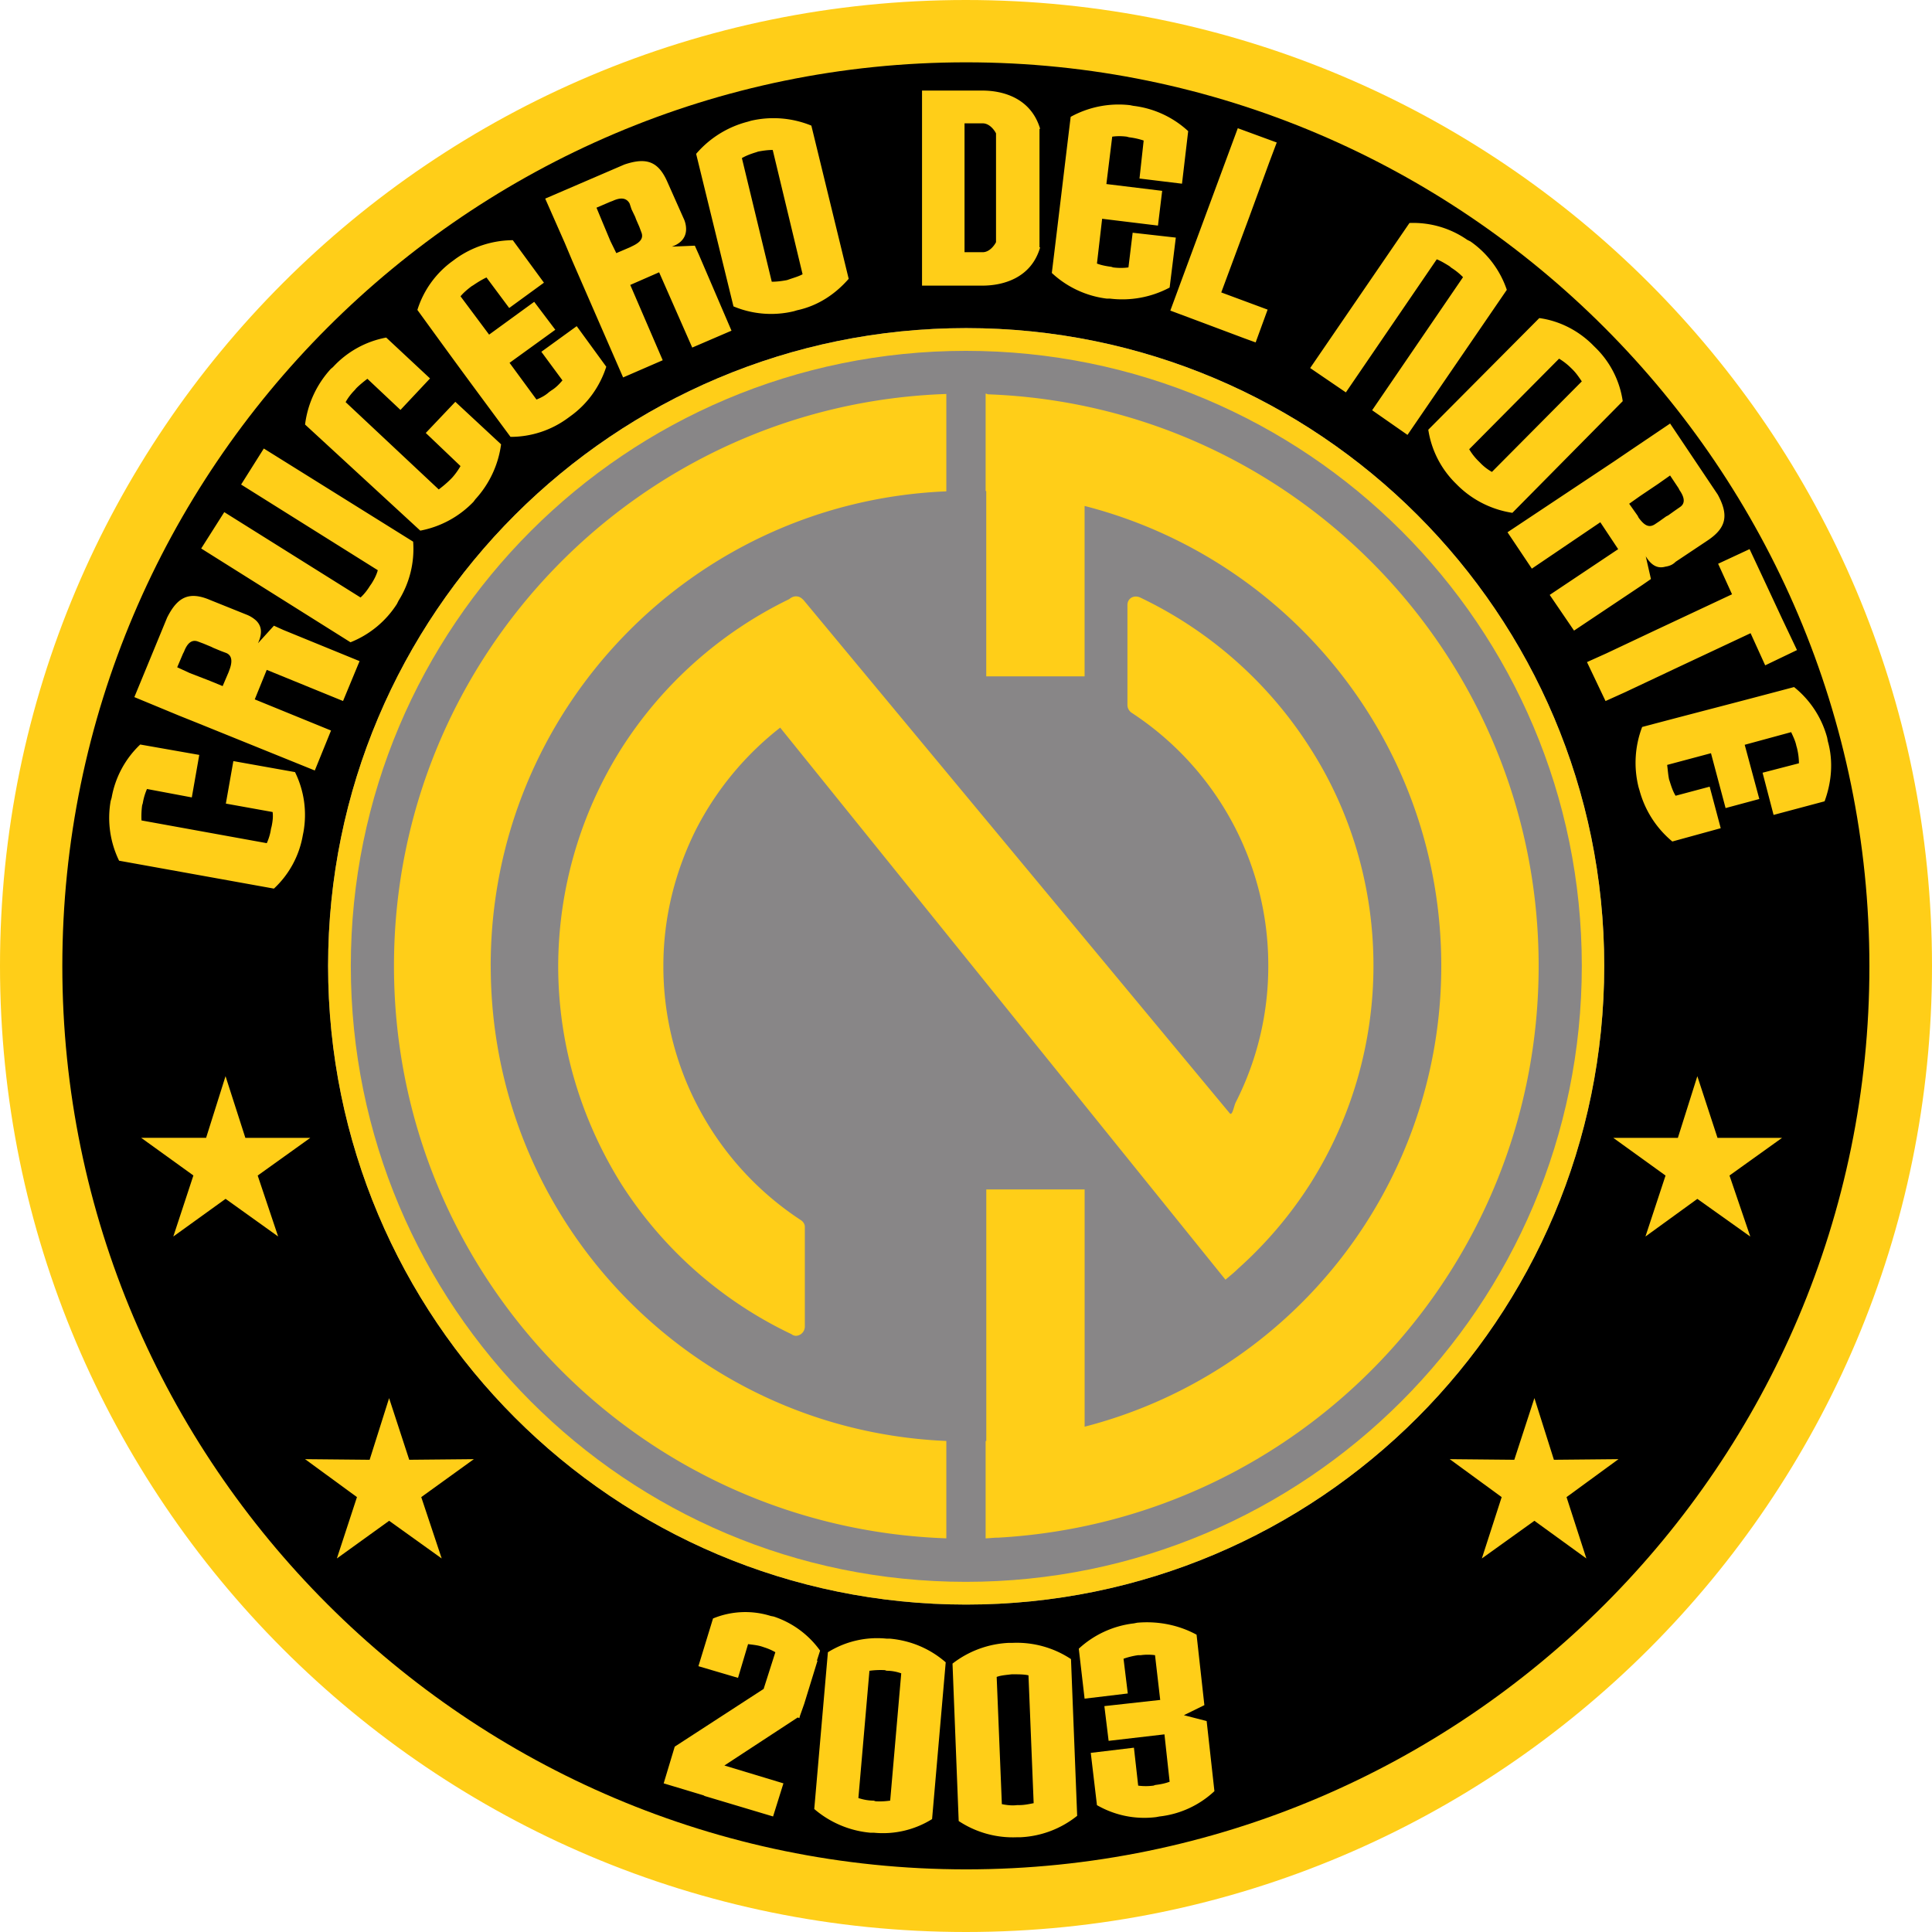 <svg xmlns="http://www.w3.org/2000/svg" width="500" height="500" fill="none"><path fill="#000" d="M249.96 4.2C114.28 4.2 4.2 114.28 4.2 249.96c0 135.76 110.08 245.84 245.76 245.84S495.8 385.72 495.8 249.96C495.8 114.28 385.72 4.2 249.96 4.2Z"/><path fill="#888687" d="M250.04 84.91c-91.21 0-165.12 73.92-165.12 165.05 0 91.38 73.91 165.3 165.13 165.3 91.2 0 165.12-73.92 165.12-165.3 0-91.13-73.91-165.05-165.13-165.05Z"/><path fill="#FFCE18" fill-rule="evenodd" d="M287.25 77.28h-.84a25.42 25.42 0 0 1-14.2-6.64c1.77-14.44 3.11-25.87 4.88-40.4a25.7 25.7 0 0 1 15.37-3.02l.84.17a25.32 25.32 0 0 1 14.2 6.55l-1.6 13.6-11-1.34 1.08-9.83a18.96 18.96 0 0 0-3.78-.84l-.58-.16c-1.35-.17-2.6-.17-3.78 0l-1.51 12.26 14.44 1.76-1.09 8.99-14.45-1.76-1.34 11.59c1.1.42 2.35.67 3.7.84l.5.16c1.34.17 2.69.17 3.95 0l1.09-8.98 11.17 1.26-1.6 12.93a26.14 26.14 0 0 1-15.45 2.86ZM249.62 50.57V31.92h4.7c1.77 0 3.03 1.76 3.45 2.6v28.15c-.42.83-1.68 2.6-3.45 2.6h-4.7v-14.7Zm19.4 0V33.35h.17c-2.35-7.9-9.5-9.91-14.95-9.91h-15.62V73.92h15.62c5.46 0 12.68-2.02 14.95-9.91h-.17V50.57ZM323.45 55.77 328.49 42l1.93-5.12-10.08-3.7-14.36 38.8-3.1 8.4 8.56 3.2 10.5 3.94 3.02 1.1 3.1-8.49-12-4.45 7.39-19.9ZM68.28 116.08l38.64 24.1a25.2 25.2 0 0 1-3.78 15.29l-.42.84a25.4 25.4 0 0 1-12.01 9.91l-38.64-24.27 5.97-9.41 35.27 22.09c.93-.84 1.77-1.93 2.44-3.02l.42-.6c.67-1.08 1.26-2.17 1.6-3.44L62.4 125.4l5.87-9.32ZM28.64 207.3l.25-.85a24.9 24.9 0 0 1 7.4-13.77l15.28 2.69-1.93 11-11.6-2.18a15.4 15.4 0 0 0-1.09 3.7l-.16.5a21.01 21.01 0 0 0-.17 3.94l32.42 5.88c.5-1.09.92-2.43 1.09-3.7l.17-.66c.25-1.26.42-2.44.25-3.7l-12.1-2.18 1.94-11 15.96 2.85a25.04 25.04 0 0 1 2.18 15.54l-.17.84a24.5 24.5 0 0 1-7.47 13.77l-40.07-7.22a25.3 25.3 0 0 1-2.18-15.46ZM93.06 171.1l-19.74-8.07-2.43-1.1-4.12 4.54c.67-1.51 1.51-3.95-.5-5.88a7.96 7.96 0 0 0-2.44-1.51l-9.4-3.78c-5.47-2.35-8.49-.84-11.18 4.54l-8.48 20.57 11.59 4.8 4.79 1.92 30.32 12.27 4.2-10.34L65.93 181l3.1-7.64 19.75 8.06 4.28-10.33Zm-47.2 1.59 1.5-3.53.26-.5c.84-2.19 2.02-3.28 3.7-2.6l1.34.5 2.02.84.5.25 2.02.84 1.34.5c1.6.67 1.6 2.35.84 4.37l-.25.67-1.51 3.53-3.28-1.35-5.2-2.01-3.28-1.51ZM85.58 95.5l.6-.5a24.9 24.9 0 0 1 13.77-7.64l11.34 10.58-7.65 8.15-8.56-8.06c-1.1.84-2.02 1.6-2.86 2.43l-.42.5c-.92.93-1.76 2.02-2.35 3.11l24.1 22.6c1.1-.84 2.02-1.6 3.03-2.6l.42-.43c.84-.92 1.6-2.01 2.18-3.02l-8.99-8.57 7.65-8.06 11.84 11a26.12 26.12 0 0 1-6.64 14.2l-.5.67a25.73 25.73 0 0 1-13.77 7.47l-29.82-27.46a26.06 26.06 0 0 1 6.63-14.36ZM147.66 107.68l-.68.5a24.99 24.99 0 0 1-14.86 4.88c-11.68-15.8-12.52-16.89-24.1-32.85a24.7 24.7 0 0 1 9.15-12.68l.67-.5a25.76 25.76 0 0 1 14.87-4.87l8.06 11-8.99 6.55-5.88-7.9c-1.09.5-2.35 1.27-3.44 2.02l-.42.25c-1.1.84-2.02 1.6-2.86 2.6l7.4 9.92 11.67-8.49 5.46 7.23-11.84 8.56 6.97 9.5c1.26-.5 2.35-1.1 3.27-1.94l.59-.42c1.1-.67 2.02-1.6 2.86-2.6l-5.46-7.4 9.15-6.63 7.65 10.5c-1.6 4.96-4.7 9.5-9.24 12.77ZM189.31 85.58l-8.4-19.57-1.09-2.43-5.96.25c1.51-.5 3.7-1.76 3.7-4.53a6.5 6.5 0 0 0-.68-2.86l-4.11-9.24c-2.36-5.46-5.46-6.55-11.18-4.62L141.1 51.4l5.04 11.42 2.02 4.8 13.1 30.06 10.25-4.45-8.4-19.49 7.47-3.27 8.57 19.48 10.16-4.37Zm-34.94-31.83 3.53-1.51.67-.25c2.02-.93 3.53-.84 4.37.67l.5 1.51.93 1.93.25.68.84 1.93.5 1.34c.67 1.6-.25 2.69-2.43 3.7l-.5.25-3.53 1.51-1.52-3.1-2.18-5.21-1.43-3.45ZM193.51 31.5l.84-.25a25.85 25.85 0 0 1 15.63 1.26l9.66 39.65c-3.45 3.94-7.9 6.97-13.36 8.14l-.84.25a25.23 25.23 0 0 1-15.62-1.26l-9.66-39.47a26.13 26.13 0 0 1 13.35-8.32Zm2.19 7.9.5-.17c1.26-.25 2.6-.42 3.78-.42l7.73 32.17c-1.1.59-2.35.92-3.53 1.34l-.5.17c-1.35.25-2.6.42-3.95.42l-7.73-32c1.18-.67 2.35-1.1 3.7-1.51ZM339.07 95.25l25.7-37.54a24.48 24.48 0 0 1 14.95 4.36l.84.42a25.06 25.06 0 0 1 9.4 12.52l-25.7 37.54-9.15-6.38 23.52-34.44a16.75 16.75 0 0 0-3.02-2.43l-.5-.42c-1.1-.67-2.2-1.35-3.28-1.77l-23.52 34.44-9.24-6.3ZM412.23 89.3l.67.66a24.23 24.23 0 0 1 7.06 13.86l-28.56 28.9a25.63 25.63 0 0 1-14.03-6.98l-.67-.67a24.74 24.74 0 0 1-7.06-13.86l28.73-28.89c4.95.67 9.91 3.02 13.86 6.97Zm-5.63 5.95.42.42c.93.93 1.6 1.94 2.35 3.03l-23.26 23.43a12.82 12.82 0 0 1-3.03-2.35l-.42-.42a14.73 14.73 0 0 1-2.43-3.1l23.26-23.44c1.1.67 2.19 1.51 3.11 2.44ZM424.32 204.6l-.25-.83a26.02 26.02 0 0 1 .92-15.63c19.07-5.04 20.33-5.29 39.31-10.33a25.17 25.17 0 0 1 8.57 13.1l.17.93c1.5 5.29.92 10.75-.84 15.54L459 210.9l-2.85-10.92 9.41-2.44c0-1.26-.17-2.6-.5-3.95l-.17-.59c-.25-1.25-.84-2.43-1.34-3.52l-12.02 3.27 3.78 14.03-8.73 2.35-3.78-14.2-11.34 3.03c.17 1.34.25 2.6.5 3.78l.17.5c.42 1.35.84 2.6 1.51 3.7l8.82-2.35 2.86 10.75-12.52 3.44a25.96 25.96 0 0 1-8.48-13.18ZM407.36 163.2l17.72-11.84 2.18-1.51-1.34-5.88c.84 1.34 2.35 3.44 5.04 2.69 1.09-.17 1.93-.5 2.68-1.26l8.32-5.55c4.87-3.27 5.46-6.55 2.6-11.84l-12.34-18.4-10.34 6.98-4.2 2.85-27.54 18.31 6.3 9.41 17.72-12 4.62 6.96-17.72 11.84 6.3 9.24Zm24.86-40.14 2.18 3.27.25.5c1.35 1.94 1.51 3.45.17 4.37l-1.34.93-1.77 1.26-.5.25-1.76 1.26-1.26.84c-1.52.92-2.7.17-4.12-1.77l-.25-.5-2.19-3.1 2.86-2.02 4.62-3.11 3.1-2.18ZM429.1 162.78l-13.35 6.3-5.04 2.27 4.8 10.08 5.03-2.27 13.36-6.3 19.15-8.99 3.78 8.32 8.23-3.95-3.87-8.15-4.7-10.08-3.7-7.9-8.14 3.79 3.6 7.9-19.14 8.98ZM293.46 420.13l.84-.17c5.55-.5 10.92.67 15.37 3.1l2.02 18.23-5.3 2.6 5.89 1.52 2.01 18.14a24.78 24.78 0 0 1-14.2 6.55l-.92.17c-5.46.67-10.75-.5-15.28-3.1l-1.6-13.53 11.17-1.34 1.1 9.82c1.34.17 2.6.17 3.94 0l.5-.17c1.35-.16 2.6-.42 3.7-.84l-1.34-12.26-14.45 1.68-1.1-8.99 14.45-1.6-1.34-11.58a13.61 13.61 0 0 0-3.7 0h-.67c-1.26.17-2.6.5-3.78.92l1.1 8.99-11.18 1.34-1.5-12.93a25.3 25.3 0 0 1 14.27-6.55ZM261.13 425.17h.92a25.42 25.42 0 0 1 15.12 4.2l1.6 40.56a25.3 25.3 0 0 1-14.7 5.55h-.84a25.42 25.42 0 0 1-15.12-4.2l-1.6-40.74a25.68 25.68 0 0 1 14.62-5.37Zm.67 8.14h.59c1.26 0 2.6 0 3.78.26l1.34 33.09c-1.26.25-2.44.5-3.78.5h-.5c-1.35.17-2.7 0-3.95-.25l-1.34-32.92c1.09-.42 2.43-.5 3.86-.68ZM229.46 424.08h.84c5.54.5 10.5 2.68 14.45 6.13l-3.53 40.57a24 24 0 0 1-15.12 3.52h-.92a25.86 25.86 0 0 1-14.45-6.13l3.53-40.57a24.13 24.13 0 0 1 15.2-3.52Zm-.5 8.14.5.17c1.34 0 2.6.25 3.78.67L230.38 466c-1.25.17-2.43.25-3.78.17l-.5-.17c-1.34 0-2.69-.25-3.95-.67l2.86-32.93a20.8 20.8 0 0 1 3.95-.17ZM58.37 278.52l5.13 15.96h16.8l-13.61 9.75L71.98 320l-13.6-9.74-13.53 9.75 5.2-15.8-13.51-9.74h16.8l5.03-15.96ZM100.7 361.84l5.21 15.95 16.72-.16-13.61 9.82 5.29 15.88-13.6-9.75-13.53 9.75 5.2-15.88-13.43-9.82 16.71.16 5.04-15.95ZM439.27 278.52l-5.04 15.96h-16.71l13.52 9.75-5.2 15.78 13.43-9.74 13.7 9.75-5.38-15.8 13.6-9.74h-16.7l-5.22-15.96ZM397.1 361.84l-5.2 15.95-16.71-.16 13.44 9.82-5.13 15.88 13.6-9.75 13.45 9.75-5.13-15.88 13.44-9.82-16.71.16-5.04-15.95ZM199.4 418.2l.84.16a24.04 24.04 0 0 1 12 8.82l-.83 2.6h.16l-3.44 11.17-1.1 3.11-.16.59-.42-.17-18.98 12.43 15.28 4.62-2.68 8.57-17.72-5.3-.26-.16-10.33-3.11 2.86-9.5 23.01-14.94 3.03-9.5a14.7 14.7 0 0 0-2.86-1.25l-.5-.17c-1.27-.42-2.44-.5-3.7-.67l-2.6 8.73-10.25-3.02 3.78-12.35a21.96 21.96 0 0 1 14.87-.67Z" clip-rule="evenodd"/><path fill="#FFCE18" d="M249.96 0C111.96 0 0 111.96 0 249.96 0 388.04 111.96 500 249.96 500S500 388.04 500 249.96C500 111.96 388.04 0 249.96 0Zm.08 483.79c-128.84 0-233.91-104.99-233.91-233.75 0-128.84 105.07-233.91 233.91-233.91S483.8 121.2 483.8 250.04c.08 128.84-104.9 233.75-233.75 233.75Z"/><path fill="#FFCE18" d="M126.99 249.96c0-66.19 52.24-120.1 117.92-122.8v-25.2c-79.37 2.7-142.95 67.96-142.95 148 0 80.21 63.58 145.39 142.95 148.16v-25.2C179.23 370.15 127 316.22 127 249.96Zm190.16 81.22 1.5-1.26c.6-.5 1.27-1.1 1.77-1.6a105.7 105.7 0 0 0 18.65-21.92 105.5 105.5 0 0 0 16.38-56.52c0-20.58-5.97-40.07-16.38-56.28a106.34 106.34 0 0 0-44.01-38.97 2.59 2.59 0 0 0-1.1-.25c-1.25 0-2.18.92-2.18 2.18v25.87c0 .67.25 1.34.93 1.93a78.24 78.24 0 0 1 26.12 28.3 77.9 77.9 0 0 1 9.4 37.22 77.51 77.51 0 0 1-8.48 35.52c-.42.93-.84 3.53-1.51 2.7L207.96 155.3c-.42-.42-.93-.84-1.51-.92-.84-.17-1.6.16-2.19.67a106.65 106.65 0 0 0-43.42 38.63 106.02 106.02 0 0 0-16.38 56.28c0 20.83 6.13 40.15 16.38 56.53a106.4 106.4 0 0 0 44.01 38.8c.25.25.84.42 1.1.42a2.4 2.4 0 0 0 2.34-2.35v-25.87c0-.67-.42-1.35-1.09-1.76a78.75 78.75 0 0 1-26.12-28.48 77.98 77.98 0 0 1-9.4-37.3c0-12.67 3.1-24.6 8.48-35.35a79.37 79.37 0 0 1 21.75-26.29l115.24 142.87Zm-61.48-229.13-.42-.17h-.17v25.2h.16v47.96h25.45v-44.1C333.78 144.55 373 192.6 373 249.96a123.07 123.07 0 0 1-92.3 119.27v-61.4h-25.45v65.1h-.17v25.19c.92 0 1.93-.17 3.02-.17h.17c78.03-4.37 139.93-68.87 139.93-148 0-79.78-63.33-145.04-142.53-147.9Z"/><path fill="#FFCE18" d="M249.96 409.38c-87.94 0-159.17-71.3-159.17-159.41 0-87.94 71.23-159.17 159.17-159.17 88.1 0 159.41 71.23 159.41 159.17 0 88.02-71.39 159.41-159.41 159.41Zm.08-324.46c-91.21 0-165.13 73.91-165.13 165.05 0 91.38 73.92 165.29 165.13 165.29 91.22 0 165.13-73.91 165.13-165.3 0-91.13-73.92-165.04-165.13-165.04Z"/></svg>
